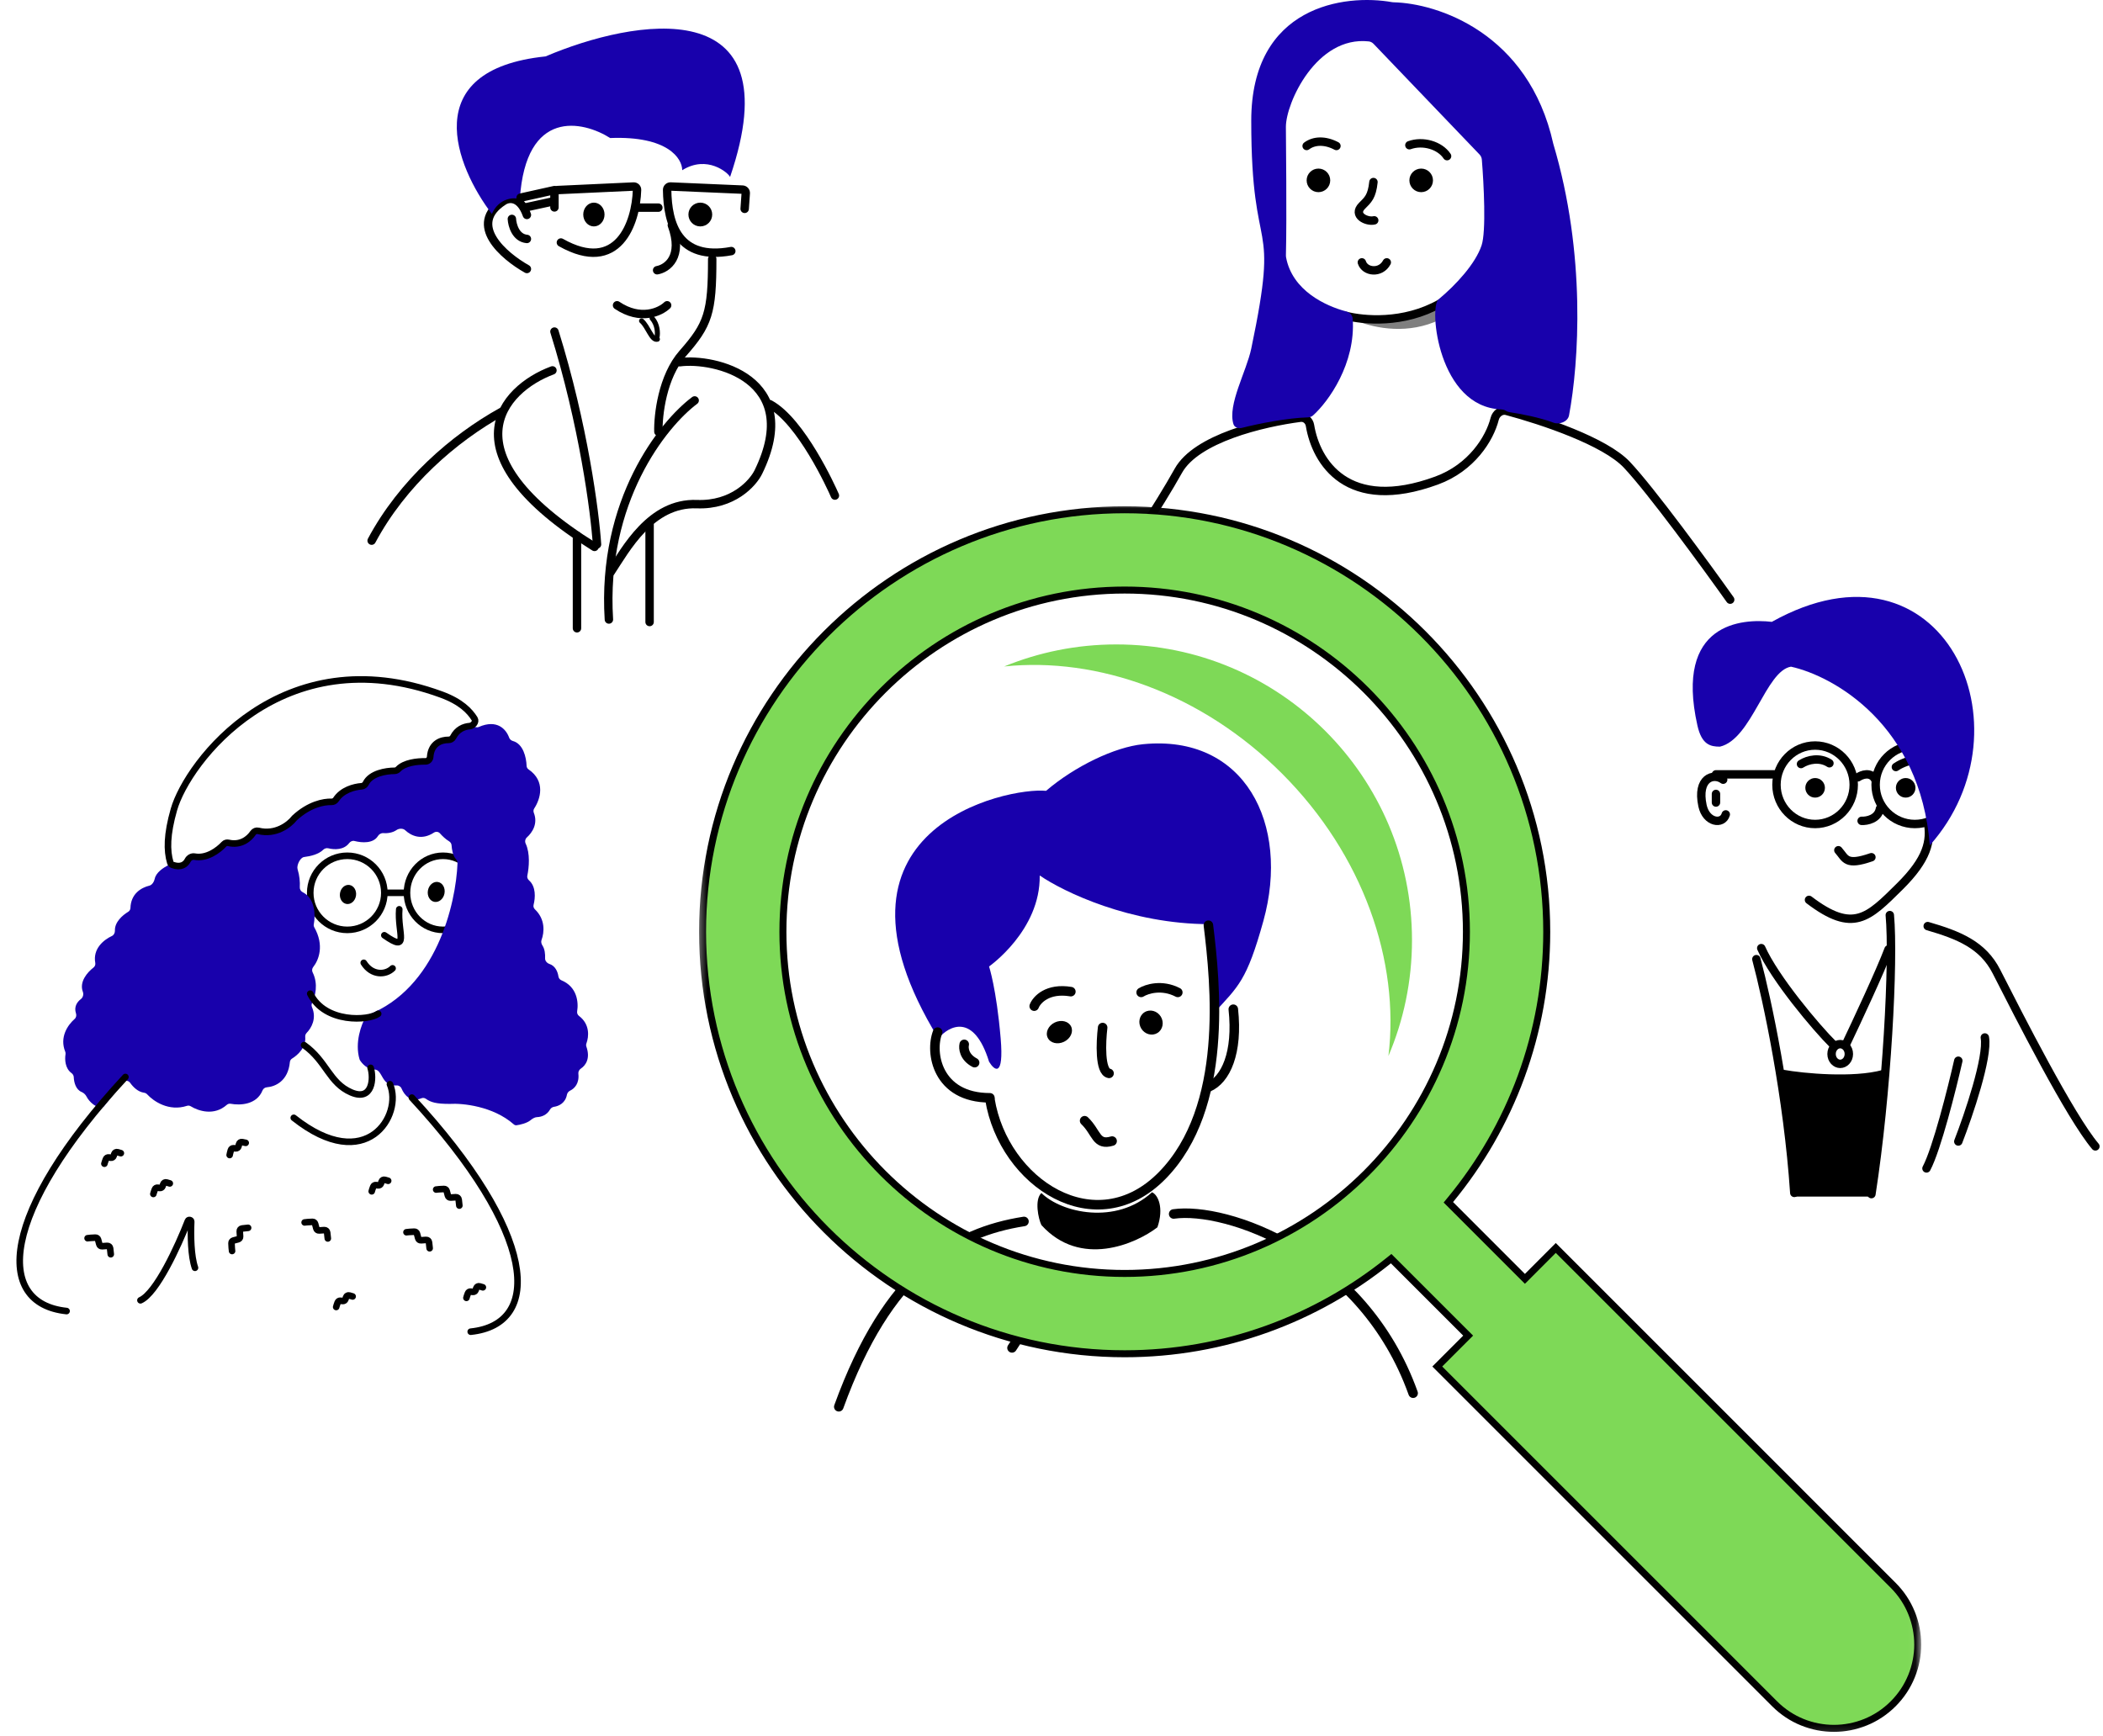 <svg width="275" height="227" viewBox="0 0 275 227" fill="none" xmlns="http://www.w3.org/2000/svg">
<path d="M85.924 44.032C86.014 43.578 86.01 42.459 85.275 41.62" stroke="black" stroke-width="0.661" stroke-linecap="round"/>
<path d="M85.964 44.361C85.222 44.571 84.762 42.721 83.896 41.965" stroke="black" stroke-width="0.661" stroke-linecap="round"/>
<path d="M57.928 121.612C55.326 121.612 53.218 119.443 53.218 116.768C53.218 114.092 55.326 111.923 57.928 111.923C60.529 111.923 62.638 114.092 62.638 116.768C62.638 119.443 60.529 121.612 57.928 121.612Z" stroke="black" stroke-width="0.86"/>
<path d="M40.569 116.768C40.569 119.439 42.734 121.612 45.414 121.612C48.094 121.612 50.258 119.439 50.258 116.768C50.258 114.096 48.094 111.923 45.414 111.923C42.734 111.923 40.569 114.096 40.569 116.768Z" stroke="black" stroke-width="0.86"/>
<path d="M50.259 116.767H52.95" stroke="black" stroke-width="0.86" stroke-linecap="round"/>
<path d="M47.014 138.537C46.37 136.353 47.236 134.01 47.827 132.963C47.884 132.863 47.977 132.789 48.084 132.747C57.029 129.281 59.621 118.286 59.829 112.854C59.838 112.64 59.696 112.452 59.558 112.287C59.224 111.891 59.087 111.112 59.047 110.534C59.032 110.318 58.896 110.126 58.709 110.016C58.28 109.763 57.843 109.34 57.525 108.983C57.329 108.764 56.993 108.727 56.747 108.888C55.147 109.936 53.788 109.332 52.98 108.576C52.696 108.31 52.178 108.332 51.858 108.553C51.32 108.926 50.633 108.998 50.103 108.961C49.825 108.942 49.559 109.111 49.413 109.349C48.809 110.326 47.349 110.244 46.354 109.989C46.095 109.923 45.823 110.044 45.661 110.258C44.968 111.172 43.743 111.146 42.926 110.942C42.685 110.882 42.428 110.973 42.251 111.146C41.669 111.714 40.683 111.97 39.763 112.085C39.245 112.15 38.758 113.19 38.915 113.687C39.164 114.472 39.248 115.375 39.202 116.033C39.183 116.306 39.344 116.57 39.589 116.691C41.222 117.501 41.262 119.666 41.032 120.885C41.006 121.018 41.029 121.156 41.095 121.273C42.431 123.631 41.691 125.548 40.957 126.472C40.801 126.668 40.768 126.942 40.88 127.165C41.647 128.694 41.225 130.33 40.806 131.188C40.725 131.351 40.722 131.544 40.794 131.711C41.438 133.192 40.718 134.454 40.101 135.081C39.961 135.223 39.894 135.423 39.912 135.621C40.037 136.961 38.961 137.973 38.192 138.443C38.032 138.541 37.924 138.708 37.906 138.895C37.679 141.373 36.012 142.111 34.89 142.2C34.642 142.22 34.421 142.38 34.328 142.61C33.568 144.485 31.421 144.588 30.162 144.354C29.98 144.32 29.792 144.375 29.654 144.498C28.014 145.96 25.979 145.319 24.947 144.686C24.798 144.594 24.616 144.571 24.45 144.625C22.087 145.395 20.098 144.051 19.236 143.112C19.131 142.997 18.984 142.93 18.829 142.908C18.046 142.798 17.416 142.178 17.019 141.615C16.816 141.327 16.393 141.248 16.152 141.504C15.159 142.556 14.402 143.722 13.598 144.676C13.545 144.739 13.476 144.791 13.395 144.81C12.634 144.987 11.667 144.114 11.315 143.413C11.188 143.16 10.944 142.927 10.682 142.819C9.911 142.503 9.673 141.559 9.645 140.869C9.636 140.657 9.518 140.463 9.346 140.338C8.505 139.724 8.457 138.558 8.568 137.88C8.586 137.767 8.575 137.651 8.532 137.545C7.761 135.647 8.858 134.054 9.759 133.263C9.96 133.086 10.022 132.793 9.937 132.539C9.649 131.672 10.079 131.041 10.577 130.661C10.852 130.452 10.96 130.045 10.837 129.722C10.344 128.426 11.383 127.19 12.234 126.532C12.416 126.392 12.5 126.157 12.459 125.931C12.122 124.083 13.541 122.92 14.638 122.409C14.9 122.287 15.039 121.987 15.028 121.698C14.986 120.606 16.005 119.704 16.766 119.246C16.942 119.14 17.051 118.95 17.058 118.745C17.116 116.896 18.439 116.097 19.54 115.826C19.912 115.735 20.162 115.279 20.241 114.904C20.404 114.125 21.333 113.483 22.014 113.155C22.142 113.093 22.291 113.098 22.425 113.147C23.544 113.561 24.147 113.09 24.431 112.534C24.59 112.222 24.964 112.007 25.309 112.07C26.888 112.362 28.38 111.271 29.152 110.443C29.299 110.286 29.523 110.222 29.733 110.271C31.345 110.645 32.424 109.743 32.94 108.98C33.09 108.758 33.368 108.64 33.628 108.706C35.892 109.273 37.651 107.908 38.304 107.076C38.321 107.053 38.34 107.032 38.361 107.012C40.256 105.251 42.161 104.877 43.172 104.913C43.406 104.922 43.633 104.805 43.761 104.609C44.574 103.362 46.12 102.95 47.103 102.878C47.343 102.861 47.55 102.699 47.657 102.484C48.3 101.196 50.244 100.862 51.417 100.856C51.595 100.855 51.761 100.768 51.883 100.639C52.683 99.801 54.32 99.608 55.442 99.624C55.762 99.629 56.028 99.363 56.049 99.043C56.168 97.251 57.493 96.806 58.454 96.814C58.699 96.816 58.931 96.68 59.043 96.462C59.832 94.931 61.356 94.884 62.217 95.102C62.347 95.135 62.487 95.127 62.611 95.073C65.021 94.025 66.19 95.389 66.581 96.475C66.658 96.691 66.848 96.851 67.07 96.911C68.421 97.283 68.82 99.046 68.861 100.161C68.867 100.346 68.962 100.517 69.115 100.621C71.386 102.177 70.66 104.51 69.859 105.731C69.748 105.899 69.732 106.112 69.805 106.298C70.367 107.714 69.609 108.881 68.898 109.518C68.676 109.717 68.612 110.057 68.739 110.327C69.344 111.613 69.182 113.443 68.954 114.528C68.906 114.755 69.007 114.986 69.181 115.14C70.102 115.956 70.01 117.419 69.775 118.331C69.72 118.544 69.787 118.772 69.947 118.924C71.338 120.243 71.179 121.942 70.814 122.934C70.726 123.173 70.795 123.448 70.935 123.66C71.241 124.122 71.305 124.783 71.279 125.329C71.263 125.665 71.535 125.965 71.855 126.071C72.621 126.325 72.933 127.096 73.023 127.698C73.056 127.921 73.201 128.118 73.409 128.204C75.46 129.051 75.671 131.055 75.471 132.268C75.433 132.496 75.529 132.729 75.714 132.868C77.159 133.951 77.012 135.577 76.684 136.456C76.634 136.591 76.629 136.74 76.677 136.876C77.225 138.427 76.585 139.335 75.965 139.747C75.744 139.893 75.6 140.152 75.63 140.415C75.773 141.696 75.126 142.36 74.56 142.633C74.347 142.736 74.18 142.933 74.136 143.167C73.931 144.261 73.088 144.658 72.454 144.751C72.235 144.783 72.037 144.915 71.927 145.107C71.498 145.855 70.778 146.082 70.211 146.102C69.915 146.113 69.604 146.315 69.376 146.505C68.906 146.896 68 147.11 67.533 147.166C67.404 147.181 67.279 147.131 67.182 147.045C64.475 144.661 60.48 144.266 58.792 144.371C57.028 144.371 56.335 144.165 55.685 143.7C55.514 143.578 55.289 143.559 55.094 143.639C53.699 144.215 52.871 143.225 52.506 142.356C52.399 142.099 52.13 141.936 51.852 141.956C49.818 142.099 50.088 139.875 48.964 139.875C48.032 139.875 47.325 139.08 47.058 138.639C47.039 138.607 47.025 138.573 47.014 138.537Z" fill="#1801AC"/>
<path d="M59.254 96.412C59.783 95.386 60.641 95.026 61.41 94.964C61.868 94.927 62.301 94.398 62.059 94.008C61.434 93.004 60.296 91.781 57.699 90.83C36.888 83.215 24.507 99.695 22.741 105.875C21.808 109.136 21.797 111.251 22.268 112.811C22.309 112.949 22.412 113.062 22.547 113.111C23.669 113.525 24.273 113.052 24.557 112.495C24.716 112.184 25.09 111.969 25.434 112.032C27.018 112.325 28.516 111.232 29.29 110.403C29.437 110.246 29.66 110.182 29.87 110.231C31.487 110.607 32.57 109.703 33.087 108.939C33.237 108.717 33.514 108.599 33.775 108.664C36.045 109.233 37.81 107.867 38.463 107.033C38.481 107.011 38.5 106.99 38.521 106.97C40.422 105.207 42.333 104.832 43.346 104.869C43.579 104.878 43.806 104.761 43.934 104.566C44.749 103.316 46.301 102.904 47.286 102.832C47.526 102.815 47.733 102.653 47.84 102.438C48.484 101.148 50.434 100.814 51.611 100.808C51.789 100.807 51.954 100.72 52.077 100.592C52.878 99.752 54.521 99.559 55.646 99.576C55.966 99.58 56.232 99.314 56.253 98.995C56.372 97.2 57.702 96.754 58.666 96.762C58.91 96.764 59.142 96.629 59.254 96.412Z" stroke="black" stroke-width="0.86" stroke-linecap="round"/>
<path d="M49.45 132.585C48.25 133.488 42.489 133.881 40.568 129.955" stroke="black" stroke-width="0.86" stroke-linecap="round"/>
<ellipse cx="1.1" cy="1.32" rx="1.1" ry="1.32" transform="matrix(-0.982 -0.187 -0.187 0.982 58.368 115.559)" fill="black"/>
<ellipse cx="1.059" cy="1.257" rx="1.059" ry="1.257" transform="matrix(-0.989 -0.146 -0.146 0.989 46.736 115.893)" fill="black"/>
<path d="M51.335 126.644C50.434 127.531 48.632 127.612 47.567 125.918" stroke="black" stroke-width="0.86" stroke-linecap="round"/>
<path d="M52.208 118.921C51.953 121.986 53.649 124.702 50.258 122.317" stroke="black" stroke-width="0.86" stroke-linecap="round"/>
<path d="M48.463 139.656C48.889 140.933 48.748 144.099 45.908 142.862C43.034 141.611 42.715 138.796 39.761 136.684" stroke="black" stroke-width="0.86" stroke-linecap="round"/>
<path d="M50.989 141.798C52.704 145.785 47.968 153.76 38.416 146.192" stroke="black" stroke-width="0.86" stroke-linecap="round"/>
<path d="M53.858 143.55C70.245 161.259 71.051 173.177 61.553 174.163" stroke="black" stroke-width="0.86" stroke-linecap="round"/>
<path d="M16.398 140.852C0.012 158.561 -0.794 170.478 8.704 171.464" stroke="black" stroke-width="0.86" stroke-linecap="round"/>
<path d="M18.365 170.058C20.463 169.122 23.284 163.002 24.578 159.663C24.652 159.471 25.011 159.548 25.003 159.753C24.924 161.665 24.968 164.282 25.497 165.805" stroke="black" stroke-width="0.86" stroke-linecap="round"/>
<path d="M48.608 155.805C48.617 155.738 48.716 155.454 48.806 155.209C48.861 155.058 49.014 154.967 49.172 154.989L49.44 155.025C49.603 155.046 49.758 154.951 49.811 154.795L49.906 154.52C49.966 154.346 50.152 154.25 50.329 154.302L50.758 154.428" stroke="black" stroke-width="0.86" stroke-linecap="round"/>
<path d="M43.962 170.933C43.971 170.866 44.071 170.582 44.16 170.336C44.215 170.186 44.368 170.095 44.527 170.116L44.795 170.152C44.957 170.174 45.112 170.078 45.166 169.923L45.261 169.647C45.321 169.473 45.507 169.377 45.683 169.429L46.112 169.555" stroke="black" stroke-width="0.86" stroke-linecap="round"/>
<path d="M60.992 169.738C61.001 169.671 61.101 169.387 61.191 169.141C61.246 168.991 61.398 168.9 61.557 168.921L61.825 168.957C61.987 168.979 62.143 168.883 62.196 168.728L62.291 168.452C62.351 168.278 62.537 168.182 62.713 168.234L63.142 168.361" stroke="black" stroke-width="0.86" stroke-linecap="round"/>
<path d="M20.053 156.149C20.062 156.082 20.162 155.798 20.251 155.552C20.306 155.402 20.459 155.311 20.618 155.332L20.885 155.368C21.048 155.39 21.203 155.294 21.257 155.139L21.352 154.864C21.411 154.69 21.598 154.593 21.774 154.645L22.203 154.772" stroke="black" stroke-width="0.86" stroke-linecap="round"/>
<path d="M13.653 152.193C13.662 152.126 13.762 151.842 13.852 151.596C13.907 151.446 14.059 151.355 14.218 151.376L14.486 151.412C14.649 151.434 14.804 151.338 14.857 151.183L14.952 150.907C15.012 150.733 15.198 150.637 15.375 150.689L15.803 150.815" stroke="black" stroke-width="0.86" stroke-linecap="round"/>
<path d="M30.346 163.609C30.318 163.505 30.29 162.983 30.273 162.583C30.266 162.423 30.372 162.281 30.527 162.239L31.141 162.075C31.3 162.032 31.406 161.884 31.395 161.72L31.351 161.03C31.339 160.847 31.474 160.686 31.657 160.666L32.443 160.58" stroke="black" stroke-width="0.86" stroke-linecap="round"/>
<path d="M30.031 151.058C30.035 150.987 30.116 150.681 30.189 150.42C30.232 150.265 30.377 150.162 30.537 150.171L30.832 150.187C30.996 150.196 31.143 150.088 31.184 149.93L31.264 149.62C31.31 149.442 31.488 149.331 31.668 149.369L32.129 149.466" stroke="black" stroke-width="0.86" stroke-linecap="round"/>
<path d="M39.836 159.873C39.94 159.845 40.462 159.816 40.862 159.799C41.022 159.793 41.164 159.898 41.206 160.053L41.37 160.668C41.413 160.826 41.561 160.932 41.725 160.922L42.414 160.877C42.598 160.865 42.758 161 42.779 161.183L42.865 161.969" stroke="black" stroke-width="0.86" stroke-linecap="round"/>
<path d="M11.454 161.937C11.558 161.909 12.08 161.88 12.48 161.863C12.64 161.857 12.782 161.962 12.824 162.117L12.989 162.731C13.031 162.89 13.179 162.996 13.343 162.986L14.033 162.941C14.216 162.929 14.377 163.064 14.397 163.247L14.483 164.033" stroke="black" stroke-width="0.86" stroke-linecap="round"/>
<path d="M57.037 155.572C57.141 155.544 57.663 155.516 58.063 155.499C58.223 155.492 58.365 155.598 58.407 155.753L58.572 156.367C58.614 156.526 58.762 156.632 58.926 156.621L59.616 156.577C59.799 156.565 59.96 156.7 59.98 156.883L60.066 157.669" stroke="black" stroke-width="0.86" stroke-linecap="round"/>
<path d="M53.154 161.157C53.259 161.129 53.781 161.101 54.18 161.084C54.34 161.077 54.483 161.183 54.524 161.338L54.689 161.952C54.731 162.11 54.88 162.217 55.043 162.206L55.733 162.162C55.916 162.15 56.077 162.285 56.097 162.468L56.183 163.253" stroke="black" stroke-width="0.86" stroke-linecap="round"/>
<path d="M165.206 120.449C163.029 128.287 161.937 128.981 158.77 132.454C158.77 129.022 158.179 123.262 158.179 120.863C147.801 120.863 139.044 116.62 135.959 114.497C136.071 121.693 129.335 126.398 129.335 126.398C129.335 126.398 130.3 129.304 130.853 135.808C131.297 141.012 130.024 140.006 129.335 138.853C127.348 132.432 124.093 134.148 122.71 135.808C105.776 108.245 131.819 102.92 136.788 103.427C140.542 100.217 145.777 97.701 149.456 97.332C162.732 96.001 168.738 107.74 165.206 120.449Z" fill="#1800AC"/>
<path d="M129.444 143.757C131.241 154.72 143.291 162.603 151.989 153.722C160.686 144.842 158.945 128.586 158.016 121.001" stroke="black" stroke-width="1.246" stroke-linecap="round"/>
<path d="M151.349 160.511C152.23 157.967 151.427 156.255 150.645 155.928C145.947 160.234 138.823 158.636 136.181 156.026C135.241 156.887 135.789 159.435 136.181 160.218C141.27 165.854 148.511 162.697 151.349 160.511Z" fill="black"/>
<path d="M132.336 176.283L133.187 174.978C135.137 171.984 138.934 170.788 142.248 172.125L143.699 172.71C146.675 173.91 150.085 173.077 152.173 170.641L155.724 166.497" stroke="black" stroke-width="1.246" stroke-linecap="round"/>
<path d="M122.611 134.985C121.556 137.656 122.546 143.575 129.444 143.575" stroke="black" stroke-width="1.246" stroke-linecap="round"/>
<path d="M126.088 136.583C125.966 137.078 126.064 138.25 127.448 138.98" stroke="black" stroke-width="1.246" stroke-linecap="round"/>
<path d="M158.01 142.177C160.285 141.218 161.891 137.67 161.273 131.988" stroke="black" stroke-width="1.246" stroke-linecap="round"/>
<path d="M151.357 135.095C152.061 134.659 152.253 133.697 151.788 132.947C151.323 132.197 150.376 131.942 149.673 132.379C148.969 132.815 148.777 133.776 149.242 134.526C149.707 135.276 150.654 135.531 151.357 135.095Z" fill="black"/>
<path d="M139.141 136.245C139.985 135.837 140.398 134.943 140.063 134.248C139.727 133.552 138.771 133.318 137.926 133.725C137.081 134.133 136.668 135.027 137.004 135.722C137.339 136.418 138.296 136.652 139.141 136.245Z" fill="black"/>
<path d="M135.238 131.589C135.567 130.745 136.988 129.184 140.032 129.69" stroke="black" stroke-width="1.246" stroke-linecap="round"/>
<path d="M149.221 129.791C149.947 129.339 151.923 128.705 154.016 129.791" stroke="black" stroke-width="1.246" stroke-linecap="round"/>
<path d="M144.188 134.385C143.958 136.294 143.798 140.165 145.027 140.379" stroke="black" stroke-width="1.246" stroke-linecap="round"/>
<path d="M133.901 159.745C124.8 161.179 116.118 166.232 109.684 183.982" stroke="black" stroke-width="1.246" stroke-linecap="round"/>
<path d="M153.474 158.767C160.324 157.788 178.243 163.902 184.789 182.207" stroke="black" stroke-width="1.246" stroke-linecap="round"/>
<path d="M145.426 149.233C143.304 149.872 143.438 148.114 141.83 146.571" stroke="black" stroke-width="1.246" stroke-linecap="round"/>
<path d="M226.248 78.424C223.069 73.946 215.916 64.15 212.737 60.78C209.856 57.726 201.753 55.007 197.006 53.736C196.317 53.551 195.63 54.079 195.455 54.77C194.797 57.369 192.435 61.168 187.861 62.846C176.171 67.135 172.084 60.401 171.3 55.632C171.199 55.017 170.659 54.55 170.041 54.63C165.086 55.274 156.436 57.341 154.084 61.575C151.54 66.153 146.719 73.39 144.626 76.437" stroke="black" stroke-width="1.101" stroke-linecap="round"/>
<path d="M176.039 41.32C178.219 41.87 183.494 42.437 188.373 39.668" stroke="black" stroke-width="1.101" stroke-linecap="round"/>
<path d="M188.203 39.763C184.292 41.917 180.154 41.96 177.576 41.61C177.323 41.576 177.214 41.897 177.451 41.99C179.962 42.979 184.2 43.764 188.275 41.808C188.336 41.779 188.381 41.721 188.393 41.654C188.486 41.149 188.588 40.283 188.455 39.842C188.423 39.736 188.3 39.709 188.203 39.763Z" fill="black" fill-opacity="0.5"/>
<path d="M179.699 28.817C178.746 29.056 176.85 28.169 178.11 26.91C178.89 26.13 179.398 25.712 179.6 23.81" stroke="black" stroke-width="1.101" stroke-linecap="round"/>
<path d="M178.085 34.314C178.482 35.586 180.549 35.824 181.343 34.314" stroke="black" stroke-width="1.101" stroke-linecap="round"/>
<circle cx="185.842" cy="23.59" r="1.542" fill="black"/>
<circle cx="172.406" cy="23.59" r="1.542" fill="black"/>
<path d="M170.864 19.09C171.818 18.375 173.249 18.296 174.759 19.091" stroke="black" stroke-width="1.101" stroke-linecap="round"/>
<path d="M184.3 18.991C186.048 18.355 188.274 18.991 189.227 20.421" stroke="black" stroke-width="1.101" stroke-linecap="round"/>
<path d="M182.228 0.3C187.909 0.419 199.894 4.271 203.119 18.817C207.432 33.271 206.458 47.48 205.175 54.327C205.02 55.156 203.922 55.574 203.134 55.275C201.381 54.61 198.877 54.123 197.389 53.903C197.253 53.883 197.122 53.839 197.003 53.772L196.854 53.689C196.689 53.596 196.499 53.549 196.31 53.542C188.069 53.24 186.842 40.203 188.098 39.162C190.403 37.255 192.947 34.473 193.741 32.089C194.352 30.258 194.034 24.081 193.773 20.871C193.753 20.62 193.647 20.387 193.473 20.205L179.613 5.733C179.446 5.559 179.224 5.441 178.985 5.415C172.138 4.67 168.15 13.468 168.15 16.591C168.15 18.078 168.281 28.346 168.153 33.416C168.151 33.487 168.156 33.556 168.168 33.625C168.968 38.036 173.405 40.038 176.039 40.732C176.498 40.853 176.858 41.23 176.89 41.703C177.28 47.55 173.731 52.51 171.702 54.331C171.515 54.498 171.273 54.579 171.022 54.586C168.411 54.655 164.601 55.389 162.394 55.961C161.936 56.08 161.43 55.913 161.29 55.462C160.502 52.924 163 48.56 163.62 45.6C167.435 27.4 163.62 34.712 163.62 15.796C163.62 0.737 175.847 -0.826 182.048 0.283C182.109 0.293 182.166 0.299 182.228 0.3Z" fill="#1801AC"/>
<circle cx="250.398" cy="102.634" r="5.131" stroke="black" stroke-width="1.101"/>
<path d="M237.354 97.503C240.136 97.503 242.404 99.793 242.404 102.634C242.404 105.475 240.136 107.765 237.354 107.765C234.571 107.765 232.303 105.475 232.303 102.634C232.303 99.793 234.571 97.503 237.354 97.503Z" stroke="black" stroke-width="1.101"/>
<path d="M242.956 101.658C243.454 101.318 244.599 100.892 245.197 101.914" stroke="black" stroke-width="1.101" stroke-linecap="round"/>
<circle cx="237.355" cy="103.034" r="1.28" fill="black"/>
<circle cx="249.197" cy="103.034" r="1.28" fill="black"/>
<path d="M247.917 100.313C248.27 100.057 249.277 99.507 250.478 99.353" stroke="black" stroke-width="1.101" stroke-linecap="round"/>
<path d="M235.509 99.922C236.435 99.324 237.986 99.005 239.227 99.822" stroke="black" stroke-width="1.101" stroke-linecap="round"/>
<path d="M243.437 107.353C244.132 107.386 245.587 107.113 245.837 105.755" stroke="black" stroke-width="1.101" stroke-linecap="round"/>
<path d="M240.395 111.197C241.366 112.293 241.339 113.279 244.716 112.11" stroke="black" stroke-width="1.101" stroke-linecap="round"/>
<path d="M252.101 107.516C252.552 109.997 252.041 112.352 248.432 115.927C244.28 120.041 242.348 122.098 236.555 117.69" stroke="black" stroke-width="1.101" stroke-linecap="round"/>
<path d="M252.352 110.556C251.118 94.799 239.825 88.438 234.2 87.189C230.883 87.727 229.088 96.67 224.91 97.65C223.668 97.65 222.527 97.405 221.961 94.873C218.953 81.421 227.804 80.879 231.693 81.328C254.063 68.837 266.044 95.183 252.352 110.556Z" fill="#1801AC"/>
<path d="M224.39 103.834C224.39 104.058 224.39 104.596 224.39 104.955" stroke="black" stroke-width="1.101" stroke-linecap="round"/>
<path d="M232.232 101.273H224.39" stroke="black" stroke-width="1.101" stroke-linecap="round"/>
<path d="M225.332 101.969C224.047 101.02 221.867 101.771 222.626 105.359C223.1 107.596 225.265 107.912 225.671 106.511" stroke="black" stroke-width="1.101" stroke-linecap="round"/>
<path d="M246.166 139.936C242.358 140.988 235.89 140.395 233.194 139.906C233.04 139.878 232.905 140.013 232.931 140.168C233.257 142.126 234.035 148.619 234.43 156.28C234.436 156.397 234.532 156.49 234.65 156.49H244.586C244.696 156.49 244.789 156.409 244.804 156.3C245.423 151.768 245.993 146.125 246.452 140.169C246.464 140.014 246.316 139.895 246.166 139.936Z" fill="black"/>
<path d="M247.122 119.679C247.67 125.683 246.748 143.051 244.717 156.17" stroke="black" stroke-width="1.101" stroke-linecap="round"/>
<path d="M229.672 125.441C231.102 130.769 233.802 143.518 234.633 156.01" stroke="black" stroke-width="1.101" stroke-linecap="round"/>
<path d="M230.312 124C232.023 127.878 237.456 134.378 239.755 136.644" stroke="black" stroke-width="1.101" stroke-linecap="round"/>
<path d="M241.355 136.644C242.781 133.657 245.898 126.979 246.957 124.16" stroke="black" stroke-width="1.101" stroke-linecap="round"/>
<path d="M240.636 136.555C241.214 136.555 241.766 137.084 241.766 137.845C241.765 138.605 241.214 139.135 240.636 139.135C240.058 139.135 239.506 138.605 239.506 137.845C239.506 137.084 240.058 136.555 240.636 136.555Z" stroke="black" stroke-width="1.101"/>
<path d="M256.079 138.725C255.253 142.366 253.264 150.281 251.918 152.809" stroke="black" stroke-width="1.101" stroke-linecap="round"/>
<path d="M256.079 149.288C257.424 145.829 259.999 138.265 259.548 135.684" stroke="black" stroke-width="1.101" stroke-linecap="round"/>
<path d="M252.078 121.119C256.111 122.292 259.277 123.548 261.067 127.065C264.008 132.844 270.711 146.042 274.005 149.928" stroke="black" stroke-width="1.101" stroke-linecap="round"/>
<path d="M72.24 48.441C65.623 50.897 58.114 59.314 77.741 71.526" stroke="black" stroke-width="1.101" stroke-linecap="round"/>
<path d="M88.888 47.373C93.359 46.771 105.144 49.476 99.173 61.725C98.452 63.203 95.834 66.114 91.124 65.933C85.087 65.702 81.832 71.844 79.87 74.8" stroke="black" stroke-width="1.101" stroke-linecap="round"/>
<path d="M90.839 52.37C86.694 55.462 78.647 65.521 79.623 81.021" stroke="black" stroke-width="1.101" stroke-linecap="round"/>
<path d="M84.945 68.579V81.349" stroke="black" stroke-width="1.101" stroke-linecap="round"/>
<path d="M75.449 70.052V82.168" stroke="black" stroke-width="1.101" stroke-linecap="round"/>
<path d="M78.068 71.198C77.793 66.985 76.293 55.521 72.502 43.365" stroke="black" stroke-width="1.101" stroke-linecap="round"/>
<path d="M86.096 56.463C86.044 54.312 86.607 49.254 89.274 46.229C92.607 42.446 93.133 40.914 93.133 33.869" stroke="black" stroke-width="1.101" stroke-linecap="round"/>
<path d="M85.928 35.343C87.212 35.119 89.395 33.627 87.854 29.449" stroke="black" stroke-width="1.101" stroke-linecap="round"/>
<path d="M66.936 28.63C66.981 29.449 67.437 31.119 68.9 31.25" stroke="black" stroke-width="1.101" stroke-linecap="round"/>
<path d="M68.9 35.179C65.896 33.499 61.074 29.374 65.821 26.305C66.472 25.854 67.999 25.584 68.9 28.11" stroke="black" stroke-width="1.101" stroke-linecap="round"/>
<path d="M71.343 7.377C54.477 9.121 59.631 21.836 64.316 27.975C65.273 25.87 67.157 25.795 67.979 26.02C68.757 14.173 76.178 15.772 79.791 18.052C87.327 17.751 89.211 20.733 89.211 22.262C92.478 20.213 95.244 22.619 95.468 23.145C103.842 -1.392 82.807 2.491 71.343 7.377Z" fill="#1801AC"/>
<path d="M77.66 29.612C78.429 29.612 79.052 28.916 79.052 28.057C79.052 27.198 78.429 26.502 77.66 26.502C76.892 26.502 76.269 27.198 76.269 28.057C76.269 28.916 76.892 29.612 77.66 29.612Z" fill="black"/>
<path d="M73.346 31.717C80.817 35.937 83.173 29.183 83.302 24.831C83.309 24.581 83.099 24.383 82.85 24.395L72.922 24.855C72.687 24.866 72.502 25.059 72.502 25.295V27.127" stroke="black" stroke-width="1.101" stroke-linecap="round"/>
<path d="M95.628 32.837C88.697 34.13 87.297 29.312 87.238 24.831C87.235 24.581 87.444 24.383 87.693 24.393L97.099 24.799C97.346 24.81 97.537 25.023 97.519 25.27L97.376 27.314" stroke="black" stroke-width="1.101" stroke-linecap="round"/>
<path d="M91.577 29.612C92.436 29.612 93.132 28.916 93.132 28.057C93.132 27.198 92.436 26.502 91.577 26.502C90.718 26.502 90.022 27.198 90.022 28.057C90.022 28.916 90.718 29.612 91.577 29.612Z" fill="black"/>
<path d="M86.091 27.157H83.471" stroke="black" stroke-width="1.101" stroke-linecap="round"/>
<path d="M72.339 26.338L68.573 27.157" stroke="black" stroke-width="1.101" stroke-linecap="round"/>
<path d="M72.502 24.864L68.081 25.847" stroke="black" stroke-width="1.101" stroke-linecap="round"/>
<path d="M65.625 53.843C59.328 57.326 52.631 63.157 48.598 70.707" stroke="black" stroke-width="1.101" stroke-linecap="round"/>
<path d="M87.238 39.927C86.34 40.792 83.771 42.003 80.689 39.927" stroke="black" stroke-width="1.101" stroke-linecap="round"/>
<path d="M109.177 64.813C108.712 63.729 104.773 55.1 100.663 52.861" stroke="black" stroke-width="1.101" stroke-linecap="round"/>
<mask id="mask0_2345_839" style="mask-type:luminance" maskUnits="userSpaceOnUse" x="91" y="65" width="161" height="162">
<path d="M250.839 66.413V226.338H91.868V66.413H250.839Z" fill="white" stroke="white" stroke-width="0.913"/>
</mask>
<g mask="url(#mask0_2345_839)">
<path d="M147.065 66.669C177.499 66.669 202.26 91.427 202.26 121.861C202.26 135.162 197.527 147.38 189.659 156.918L189.395 157.239L189.688 157.531L199.084 166.93L199.407 167.253L199.73 166.93L203.443 163.211L247.561 207.331C251.84 211.611 251.841 218.549 247.559 222.831C245.419 224.971 242.616 226.04 239.812 226.04C237.007 226.04 234.201 224.971 232.063 222.831L187.946 178.714L191.661 175L191.984 174.677L191.661 174.355L182.205 164.901L181.915 164.611L181.596 164.867C172.134 172.48 160.128 177.049 147.065 177.049C116.632 177.049 91.874 152.292 91.874 121.861C91.874 91.429 116.632 66.669 147.065 66.669ZM147.065 77.169C122.425 77.169 102.378 97.216 102.378 121.859C102.378 146.501 122.425 166.545 147.065 166.545C171.708 166.545 191.756 146.499 191.756 121.859C191.756 97.216 171.708 77.169 147.065 77.169Z" fill="#7ED957" stroke="black" stroke-width="0.913"/>
</g>
<path d="M167.635 101.162C178.284 111.811 183.063 125.752 181.557 138.106C183.542 133.45 184.64 128.329 184.64 122.949C184.64 101.592 167.327 84.281 145.971 84.281C140.783 84.281 135.836 85.309 131.313 87.162C143.513 85.89 157.167 90.695 167.635 101.162Z" fill="#7ED957"/>
</svg>
